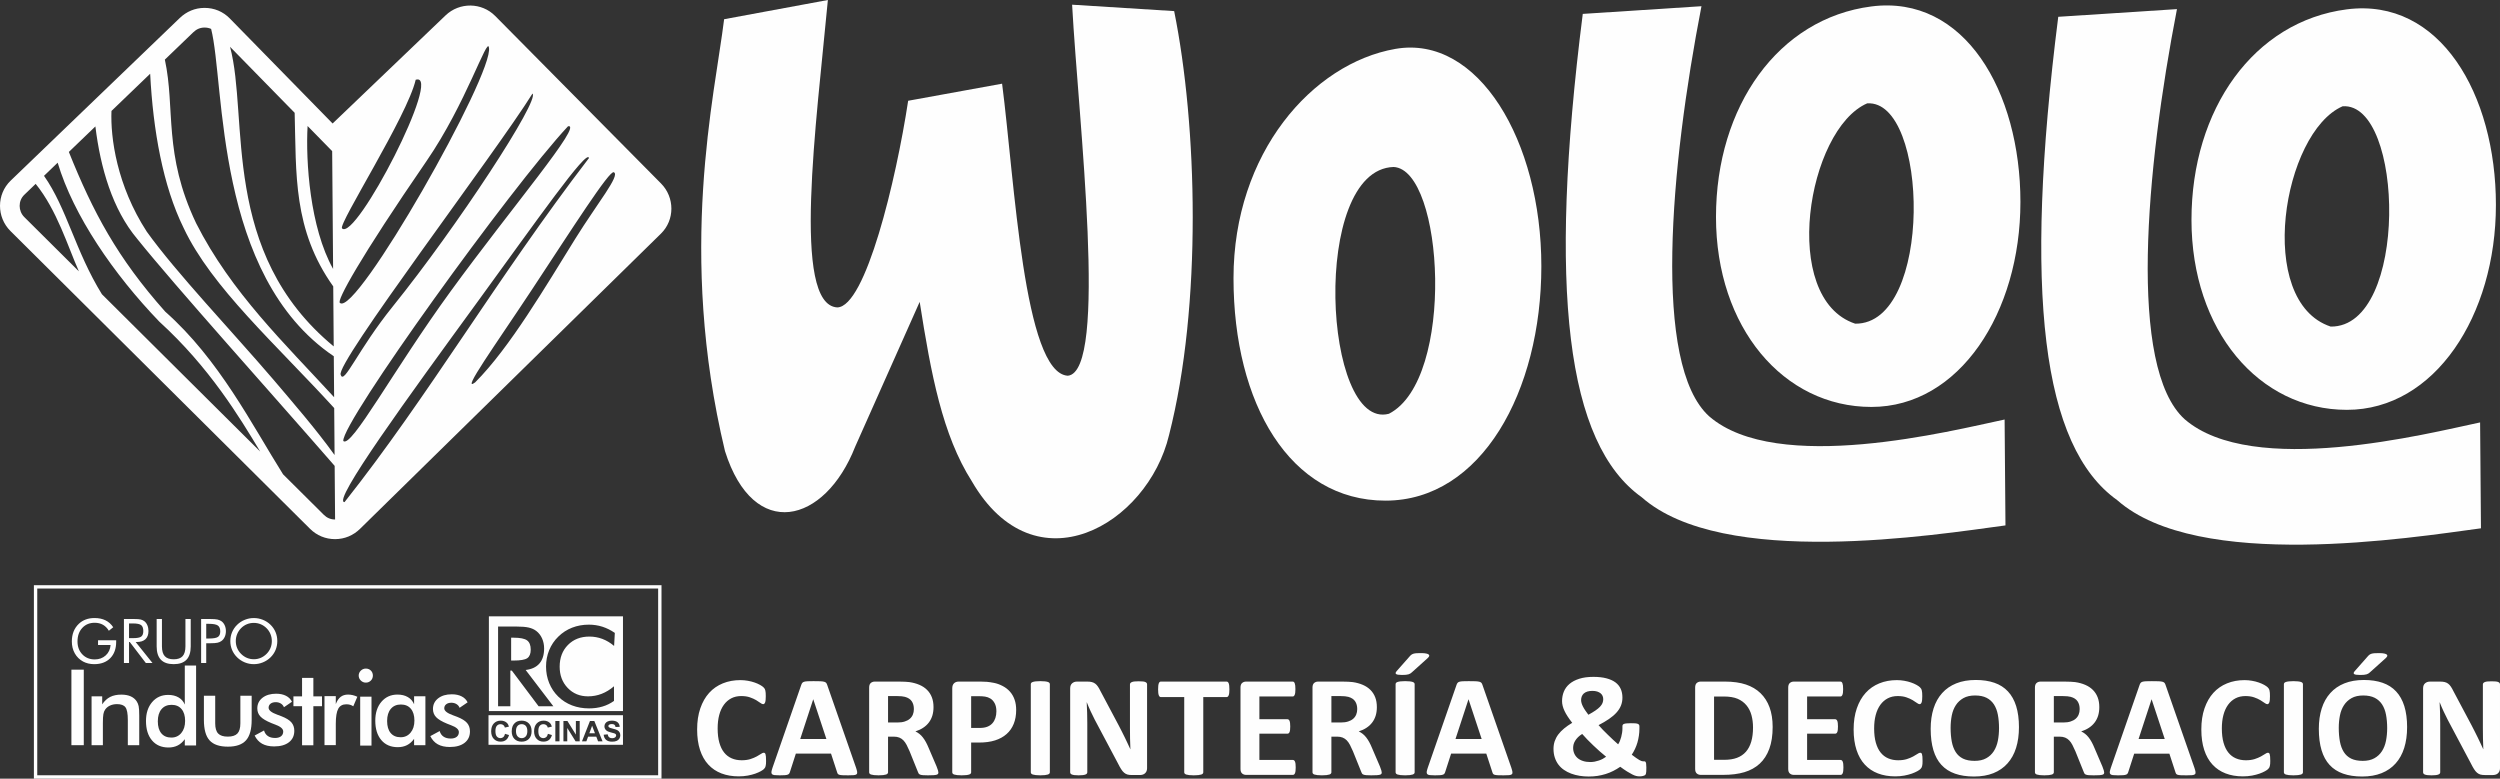 <svg xmlns:xlink="http://www.w3.org/1999/xlink" viewBox="0 0 60134.89 18729.51" style="shape-rendering:geometricPrecision; text-rendering:geometricPrecision; image-rendering:optimizeQuality; fill-rule:evenodd; clip-rule:evenodd" version="1.1" height="163.554mm" width="525.124mm" xml:space="preserve" xmlns="http://www.w3.org/2000/svg">
 <rect x="0" y="0" width="60134.89" height="18729.51" fill="#333333" stroke="none"/>
 <defs>
  <style type="text/css">
   
    .str0 {stroke:#FEFEFE;stroke-width:80.8;stroke-miterlimit:22.926}
    .fil2 {fill:none}
    .fil0 {fill:#FEFEFE}
    .fil1 {fill:#FEFEFE;fill-rule:nonzero}
   
  </style>
 </defs>
 <g id="Capa_x0020_1">
  <path d="M8000.82 2970.47l2715.95 -2599.57c335.47,-321.09 868.37,-316.49 1195.59,14.04l3988.73 4029.19c330.03,333.38 333.54,875.93 -2.85,1205.93l-7237.04 7099.48c-163.14,160.05 -370.79,248.18 -599.9,248.75 -230.76,0.57 -441.53,-87 -605.08,-249.55l-7204.78 -7161.73c-335.36,-333.34 -336.85,-883.21 5.14,-1212.1l4065.98 -3910.38c163.32,-157.09 368.65,-244.08 595.99,-244.57 232.34,-0.49 445.82,87.18 608.62,253.47l2473.65 2527.05zm225.93 2522.71c328.85,328.89 2449.88,-3792.35 1772,-3574.18 -196.97,863.64 -1867.82,3473.16 -1772,3574.18zm-50.35 1792.17c-85.81,-40.1 461.74,-1052.91 2088.04,-3418.51 941.19,-1369.02 1460.96,-3006.9 1496.23,-2723.1 134.26,617.53 -3205.03,6500.69 -3584.27,6141.61zm20.18 1731.72c75.91,250.49 409.11,-602.23 1252.01,-1646.93 1549.02,-1919.92 3547.78,-4975.9 3359.19,-5118.91 -882.68,1419.61 -4777,6533.98 -4611.2,6765.84zm60.38 1590.76c-40.26,-449.71 4037.33,-6104.67 5406.63,-7571.23 377.17,-71.69 -1370.94,1974.3 -2824.78,3971.5 -1380.98,1897.17 -2388.73,3783.63 -2581.85,3599.73zm30.29 1470.01c-317.09,5.55 1535.7,-2535.57 3219.28,-4845.91 1381.46,-1895.72 2626.1,-3675.63 2660.53,-3430.12 -2221.71,2899.63 -3869.51,5738.86 -5879.81,8276.04zm3141.27 -2879.5c-356.18,267.97 486.92,-899.68 1372.48,-2241.23 949.15,-1437.9 1870.42,-2887.41 1965.12,-2812.99 158.34,72.68 -392.17,737.96 -922.86,1589.89 -714.1,1146.3 -1580.13,2630.7 -2414.75,3464.33zm-10370.16 -4968.82c546.78,774.76 754.7,1814.7 1392.81,2847.76l3808.17 3785.42c-500.66,-834.24 -1221.57,-2028.45 -2427.35,-3126.31 -1099.19,-1141.85 -2067.36,-2556.16 -2444.89,-3823.01l-328.74 316.14zm839.25 2297.52c-272.23,-612.69 -525.32,-1467.97 -1039.91,-2104.55l-273.52 263.05c-150.43,144.64 -147.53,389.24 0.41,536.32l1313.01 1305.17zm6152.31 4679.32c-1554.38,-1786.32 -3833.56,-4319.11 -4751.46,-5463.39 -595.18,-709.92 -882.64,-1706.86 -1004.06,-2702.17l-638.34 613.91c582.52,1449.93 1165.48,2545.55 2316.89,3840.07 1299.96,1149.53 2092.72,2732.07 2835.69,3913.95l980.74 974.88c74.73,74.36 165.3,112.41 270.75,112.13l-10.2 -1289.38zm-5368.64 -8537.65c-26.52,640.81 128.46,1792.74 848.73,2903.09 714.82,996.76 2033.76,2376.1 3050.65,3564.14 469.5,554.32 1014.07,1178.46 1467.21,1809.61l-8.94 -1129.9c-1403.28,-1537.08 -2953.16,-2908.98 -3622.86,-4334.49 -497.08,-1007.49 -734.61,-2349.87 -803.98,-3707.64l-930.81 895.19zm1284.02 -1234.85c255.18,1179.9 -42.77,2265.77 752.79,3936.56 843.06,1665.31 2135.91,2895.22 3318.78,4184.14l-7.8 -985.3c-2875.24,-1943.43 -2614.65,-6548.92 -2950.61,-7873.96 -48.45,-22.03 -101.61,-32.84 -158.88,-32.73 -105.06,0.23 -193.68,39.76 -269.41,112.59l-684.87 658.71zm1567.73 -308.84c458.54,1698.71 -247.49,4946.6 2494.14,7207.32l-11.42 -1443.57c-972.14,-1364.01 -887.74,-2713.06 -927.99,-4175.46l-1554.73 -1588.29zm1865.74 1905.99c-47.72,843.74 54.22,2439.72 613.68,3437.88l-22.41 -2833.86 -591.27 -604.01z" class="fil0"></path>
  <path d="M19913.88 0l-2495.69 462.2c-225.95,1841.78 -1129.73,5588.81 20.57,10388.44 688.11,2184.15 2403.27,1754.48 3132.45,-107.87l1550.81 -3481.6c273.9,1745.99 547.75,3204.33 1253.01,4313.53 1520.04,2629.18 4231.39,1047.54 4744.9,-1109.2 801.03,-3132.44 677.82,-7456.25 123.21,-10198.44l-2454.59 -154.06c150.69,2769.58 876.45,8825.71 -102.63,8925.01 -1061.22,-61.64 -1280.34,-4703.75 -1581.55,-7024.85 -753.17,136.95 -1506.29,273.85 -2259.45,410.8 -290.97,1913.67 -1023.61,4957.14 -1704.88,4970.81 -1102.41,-61.68 -499.93,-4457.42 -226.16,-7394.77z" class="fil0"></path>
  <path d="M33563.17 1176.35c1994.76,-349.19 3512.43,2215.66 3512.43,5227.55 0,3011.88 -1445.77,5638.42 -3748.66,5638.42 -2302.9,0 -3656.2,-2338.95 -3656.2,-5350.83 0,-3011.89 1897.67,-5165.95 3892.43,-5515.14zm-40.92 2840.07c1208.48,61.61 1492.63,5114.67 -112.91,5936.26 -1578.22,421.13 -1893.22,-5874.65 112.91,-5936.26z" class="fil0"></path>
  <path d="M40927 149.45l-2855.17 184.84c-842.17,6648.29 -390.26,10338.8 1417.33,11626 1951.36,1725.42 7065.95,903.73 8750.29,677.83l-20.54 -2547.05c-1266.67,267.02 -5470.65,1340.27 -7107.05,-77.06 -1369.34,-1239.27 -931.14,-6016.65 -184.85,-9864.56z" class="fil0"></path>
  <path d="M52364.43 219.32l-2855.17 184.85c-842.17,6648.28 -390.26,10338.79 1417.33,11626 1951.36,1725.41 7065.95,903.73 8750.29,677.82l-20.53 -2547.05c-1266.68,267.02 -5470.65,1340.27 -7107.06,-77.06 -1369.34,-1239.27 -931.14,-6016.64 -184.85,-9864.56z" class="fil0"></path>
  <path d="M45014.85 154.93c2238.95,-287.59 3584.35,2043.54 3584.35,4703.79 0,2660.23 -1468.64,4929.74 -3584.35,4929.74 -2115.71,0 -3738.41,-1910.03 -3738.41,-4570.26 0,-2660.23 1499.46,-4775.67 3738.41,-5063.27zm-102.59 2331.45c-1441.27,626.47 -2112.25,4693.55 -287.55,5299.48 1882.84,20.58 1773.34,-5402.19 287.55,-5299.48z" class="fil0"></path>
  <path d="M56452.27 224.79c2238.96,-287.59 3584.35,2043.56 3584.35,4703.79 0,2660.23 -1468.63,4929.74 -3584.35,4929.74 -2115.71,0 -3738.41,-1910.02 -3738.41,-4570.25 0,-2660.25 1499.46,-4775.68 3738.41,-5063.28zm-102.58 2331.46c-1441.27,626.46 -2112.26,4693.54 -287.56,5299.47 1882.86,20.58 1773.34,-5402.17 287.56,-5299.47z" class="fil0"></path>
  <path d="M18426.98 18299.94c0,29 -0.6,53.86 -2.38,73.98 -1.77,20.12 -4.73,37.88 -8.28,52.07 -2.97,14.81 -7.7,27.23 -13.62,37.88 -5.91,10.05 -14.78,21.88 -27.82,34.92 -12.42,13.02 -37.26,30.17 -73.37,50.89 -36.69,20.12 -81.07,40.24 -133.74,59.18 -52.67,18.35 -112.43,34.31 -179.9,46.75 -67.46,12.42 -140.84,18.94 -219.55,18.94 -153.27,0 -291.74,-23.68 -415.43,-71.02 -123.69,-47.33 -229.02,-118.35 -315.41,-212.44 -87,-94.1 -153.28,-211.27 -199.44,-352.7 -46.15,-140.85 -69.24,-304.78 -69.24,-491.78 0,-190.55 25.46,-359.8 76.35,-507.75 50.89,-147.94 121.89,-272.2 213.04,-372.82 91.12,-100.6 200.6,-176.35 328.42,-228.42 127.24,-52.07 268.09,-78.11 421.94,-78.11 62.14,0 121.91,5.34 179.9,15.99 57.99,10.05 111.25,23.66 160.37,40.82 49.12,16.56 92.92,36.1 132.56,57.99 39.06,22.49 66.88,41.43 82.25,56.82 15.4,15.96 26.05,28.98 31.96,39.04 5.92,10.66 10.66,23.68 13.62,39.67 3.55,16.56 6.52,35.49 8.29,57.38 1.76,21.91 2.36,48.53 2.36,81.09 0,34.31 -1.18,63.9 -3.55,88.18 -2.37,24.25 -6.5,43.78 -11.84,58.59 -5.91,14.78 -13.02,26.02 -20.72,32.53 -8.28,7.11 -17.75,10.65 -27.82,10.65 -17.14,0 -39.05,-10.05 -65.67,-30.17 -26.64,-20.12 -60.96,-42.6 -102.97,-67.46 -42.02,-24.85 -92.31,-47.35 -150.9,-67.47 -58,-20.11 -127.24,-30.17 -208.32,-30.17 -88.77,0 -168.06,18.35 -237.89,54.45 -69.82,36.68 -129,88.18 -178.12,155.64 -49.12,68.06 -86.4,149.72 -111.86,245.59 -25.43,95.27 -37.86,203.57 -37.86,323.7 0,131.36 13.6,245.58 40.84,342.05 27.22,95.86 65.69,175.76 115.98,237.88 49.71,62.14 110.66,108.89 181.67,139.07 71.01,30.77 150.92,46.16 239.68,46.16 80.48,0 150.3,-9.47 209.48,-28.41 58.59,-18.93 108.88,-40.23 150.91,-62.72 42.6,-23.09 76.92,-43.79 104.14,-62.15 27.23,-18.32 47.94,-27.79 63.34,-27.79 11.23,0 20.7,2.36 27.21,7.09 7.1,4.74 13.02,13.62 17.75,27.82 4.16,13.62 7.7,33.15 10.07,57.99 2.37,25.46 3.56,58.59 3.56,100.6zm2165.31 169.25c13.6,41.42 22.48,74.56 26.04,98.83 3.54,24.25 -1.2,42.6 -13.63,55.02 -13.01,11.85 -35.49,19.54 -68.05,22.5 -31.96,2.95 -76.93,4.13 -133.15,4.13 -59.17,0 -105.34,-0.6 -137.88,-2.36 -33.15,-1.77 -58,-5.34 -75.75,-10.65 -17.17,-5.34 -29,-12.45 -36.11,-21.9 -7.1,-8.87 -13.01,-21.32 -17.17,-36.11l-147.35 -450.93 -846.24 0 -141.44 438.5c-4.73,16.56 -10.66,30.19 -18.36,40.84 -7.09,11.23 -19.52,19.52 -36.08,26.03 -16.57,6.52 -40.24,10.65 -71.02,13.02 -30.77,2.37 -71.01,3.55 -120.72,3.55 -53.25,0 -94.68,-1.77 -124.87,-5.31 -30.17,-3.56 -50.89,-11.85 -62.12,-24.86 -11.84,-13.6 -15.99,-32.55 -12.42,-56.82 3.54,-24.25 12.42,-56.22 26.03,-97.05l691.19 -1991.32c6.52,-19.52 14.81,-35.51 24.28,-47.34 8.86,-12.42 23.66,-21.3 43.78,-27.82 20.72,-6.52 48.53,-10.65 84.63,-12.42 35.5,-1.76 82.85,-2.37 142.02,-2.37 68.06,0 122.51,0.61 162.75,2.37 40.82,1.77 72.19,5.91 94.67,12.42 22.5,6.52 38.47,15.99 48.53,28.41 9.46,13.01 18.35,30.17 24.86,52.07l693.56 1989.56zm-1029.69 -1647.51l-1.79 0 -312.44 954.55 629.64 0 -315.41 -954.55zm3009.17 1758.77c0,12.42 -2.36,23.07 -7.09,31.95 -4.74,8.87 -15.39,15.99 -32.56,21.91 -17.75,5.32 -42.6,9.46 -76.34,11.83 -33.72,2.37 -79.3,3.55 -136.71,3.55 -48.52,0 -86.97,-1.18 -115.97,-3.55 -29.01,-2.37 -52.09,-6.5 -68.65,-13.02 -16.57,-6.5 -28.4,-14.2 -35.51,-24.25 -6.52,-10.07 -12.42,-21.9 -17.17,-35.51l-202.37 -502.41c-24.28,-56.82 -47.94,-107.71 -71.02,-151.5 -23.07,-44.37 -49.13,-81.08 -77.53,-110.66 -28.41,-29.59 -61.54,-51.49 -98.83,-66.88 -36.69,-14.78 -79.89,-22.48 -128.42,-22.48l-142.61 0 0 857.48c0,11.25 -3.56,21.9 -11.26,30.77 -7.68,9.47 -20.12,17.17 -37.27,23.07 -17.15,5.34 -40.25,10.07 -69.25,13.63 -28.39,3.54 -65.67,5.31 -110.06,5.31 -43.79,0 -80.48,-1.77 -110.07,-5.31 -29.59,-3.56 -52.67,-8.29 -69.83,-13.63 -17.15,-5.91 -29.58,-13.6 -36.1,-22.48 -7.11,-9.47 -10.65,-20.12 -10.65,-31.37l0 -2038.09c0,-50.88 13.01,-87.58 39.05,-110.06 26.05,-22.48 58,-33.72 95.87,-33.72l581.12 0c58.59,0 107.7,1.18 145.58,3.55 37.87,2.36 72.8,5.31 104.15,8.28 89.95,13.02 171.02,34.9 243.22,66.28 72.2,30.77 133.74,71.61 184.04,121.9 50.31,50.3 88.78,109.48 115.4,178.12 26.64,68.65 39.65,147.36 39.65,236.72 0,74.57 -9.47,143.21 -28.4,204.75 -19.54,62.15 -47.33,117.17 -84.62,165.7 -36.69,48.52 -82.27,90.55 -136.71,126.05 -54.44,36.1 -116.58,64.51 -185.81,86.99 33.72,15.99 65.09,35.51 94.67,58.59 29.59,23.07 57.41,51.49 83.45,84.64 26.05,33.13 50.89,70.42 73.99,113.02 23.06,42.03 45.55,89.95 67.45,143.21l189.96 443.24c17.17,43.79 29.01,75.75 34.32,96.46 5.92,20.12 8.87,36.11 8.87,47.94zm-589.4 -1523.83c0,-73.97 -16.58,-136.71 -50.31,-187 -33.74,-50.89 -88.76,-87 -165.1,-107.7 -23.07,-5.92 -49.13,-10.07 -78.71,-13.6 -29.59,-3.56 -70.43,-5.34 -122.51,-5.34l-204.74 0 0 635.57 232.56 0c65.1,0 121.32,-7.7 169.85,-23.67 49.12,-15.39 89.36,-37.29 121.9,-65.69 32.53,-27.82 56.81,-62.14 72.8,-101.2 15.96,-39.05 24.25,-82.85 24.25,-131.37zm2460.6 20.12c0,126.63 -19.52,237.89 -59.17,334.95 -39.06,97.65 -96.47,179.31 -172.2,245.59 -75.17,66.85 -167.49,117.17 -276.97,152.08 -109.48,34.93 -238.48,52.09 -387.02,52.09l-187.59 0 0 715.45c0,11.84 -3.56,21.9 -11.26,31.37 -7.68,8.87 -20.12,16.57 -37.27,22.48 -17.15,5.93 -40.25,10.07 -69.25,13.63 -28.39,3.54 -65.67,5.31 -110.06,5.31 -43.79,0 -80.48,-1.77 -110.07,-5.31 -29.59,-3.56 -52.67,-8.29 -69.83,-13.63 -17.15,-5.91 -29.58,-13.6 -36.1,-22.48 -7.11,-9.47 -10.65,-20.12 -10.65,-31.37l0 -2018.56c0,-54.44 14.19,-95.27 42.6,-122.5 28.41,-27.22 65.69,-40.82 111.86,-40.82l529.04 0c53.26,0 104.16,1.77 152.09,5.91 47.92,4.15 105.33,13.03 172.79,26.04 66.88,13.6 134.93,37.88 203.57,73.97 68.65,35.51 127.83,81.09 176.35,136.11 48.53,55.04 85.81,118.95 111.25,192.92 25.45,73.38 37.87,155.64 37.87,246.77zm-475.78 33.14c0,-78.71 -14.21,-143.81 -42.03,-194.7 -27.82,-50.88 -62.12,-88.76 -102.96,-113.03 -40.82,-24.25 -83.45,-39.66 -127.82,-46.16 -44.98,-6.5 -91.14,-9.46 -139.08,-9.46l-195.27 0 0 763.4 205.93 0c73.38,0 134.33,-10.07 184.04,-29.59 49.12,-19.52 89.96,-47.34 121.32,-82.86 31.37,-34.9 55.02,-77.52 71.61,-126.63 15.97,-49.13 24.27,-102.96 24.27,-160.96zm1285.93 1467.01c0,11.25 -3.55,21.9 -11.25,31.37 -7.7,8.87 -20.12,16.57 -37.29,22.48 -17.17,5.34 -40.82,10.07 -69.24,13.63 -29,3.54 -66.28,5.31 -111.26,5.31 -43.78,0 -80.48,-1.77 -110.06,-5.31 -29.59,-3.56 -53.26,-8.29 -70.43,-13.63 -17.17,-5.91 -29.58,-13.6 -37.29,-22.48 -7.7,-9.47 -11.23,-20.12 -11.23,-31.37l0 -2119.74c0,-11.25 3.54,-21.9 11.23,-31.37 7.71,-8.87 20.12,-16.57 38.48,-22.5 17.75,-5.91 40.82,-10.05 69.82,-13.6 29,-3.54 65.7,-5.32 109.48,-5.32 44.98,0 82.27,1.79 111.26,5.32 28.41,3.55 52.07,7.7 69.24,13.6 17.17,5.93 29.59,13.63 37.29,22.5 7.7,9.47 11.25,20.12 11.25,31.37l0 2119.74zm2338.7 -97.64c0,26.61 -4.72,50.3 -13.6,71.6 -9.47,20.72 -21.88,37.88 -37.87,52.07 -15.39,13.63 -33.74,23.68 -55.05,30.19 -21.88,6.52 -43.18,9.47 -65.08,9.47l-194.7 0c-40.82,0 -75.75,-4.15 -105.34,-11.84 -29,-8.28 -56.22,-23.07 -81.07,-44.37 -25.45,-21.31 -49.12,-50.31 -72.2,-86.99 -23.07,-36.11 -49.12,-83.45 -78.12,-141.45l-556.86 -1049.22c-32.55,-62.72 -65.09,-130.18 -98.83,-202.4 -33.72,-72.19 -63.32,-142.61 -89.95,-210.66l-3.54 0c4.72,83.44 8.28,166.29 10.65,249.13 2.36,82.27 3.54,168.06 3.54,255.64l0 1174.68c0,11.26 -2.95,21.91 -9.47,31.38 -6.49,8.87 -17.75,16.56 -33.13,23.07 -15.39,6.52 -36.69,11.25 -63.33,14.81 -26.62,3.54 -60.95,5.31 -102.37,5.31 -40.84,0 -74.57,-1.77 -101.2,-5.31 -26.62,-3.56 -47.34,-8.29 -62.15,-14.81 -15.37,-5.92 -26.04,-14.2 -31.35,-23.07 -5.92,-9.47 -8.87,-20.12 -8.87,-31.38l0 -2016.77c0,-54.44 15.97,-95.27 47.94,-122.5 31.35,-27.22 70.42,-40.82 117.16,-40.82l244.41 0c43.78,0 81.07,3.55 111.25,11.25 30.17,7.7 56.81,20.12 80.49,37.27 23.66,17.15 46.15,41.43 66.85,72.2 20.72,30.17 42.03,68.64 63.92,113.62l436.13 820.78c25.45,49.72 50.31,98.84 75.16,146.76 24.86,47.94 49.12,95.87 71.6,143.81 23.1,47.94 45.58,95.28 67.47,141.44 22.49,46.75 43.79,92.91 64.51,139.07l1.77 0c-3.55,-81.07 -6.52,-165.7 -8.29,-253.29 -1.77,-88.18 -2.36,-172.21 -2.36,-252.09l0 -1053.37c0,-11.25 3.54,-21.9 10.65,-31.37 6.52,-8.87 18.35,-17.14 34.33,-24.25 16.56,-7.1 37.87,-11.83 64.5,-14.8 26.62,-2.95 60.95,-4.13 102.38,-4.13 39.66,0 72.79,1.18 99.42,4.13 26.64,2.97 46.75,7.7 61.54,14.8 14.21,7.11 24.86,15.38 30.17,24.25 5.92,9.47 8.87,19.54 8.87,31.37l0 2016.79zm1980.1 -1897.24c0,33.72 -1.2,62.12 -4.16,86.4 -2.95,23.66 -7.1,42.6 -13.01,56.8 -5.92,14.8 -13.03,25.45 -21.9,31.96 -8.28,7.09 -18.35,10.65 -28.4,10.65l-561.02 0 0 1809.06c0,11.25 -3.54,21.9 -11.23,31.37 -7.7,8.87 -20.12,16.57 -37.29,22.48 -17.15,5.34 -40.84,10.07 -70.42,13.63 -29.59,3.54 -66.28,5.31 -110.07,5.31 -43.8,0 -80.48,-1.77 -110.06,-5.31 -29.59,-3.56 -53.27,-8.29 -70.44,-13.63 -17.15,-5.91 -29.59,-13.6 -37.26,-22.48 -7.71,-9.47 -11.26,-20.12 -11.26,-31.37l0 -1809.06 -561 0c-11.25,0 -21.31,-3.56 -29.59,-10.65 -7.7,-6.52 -14.78,-17.17 -20.72,-31.96 -5.32,-14.2 -10.05,-33.14 -13.01,-56.8 -2.97,-24.28 -4.16,-52.68 -4.16,-86.4 0,-34.33 1.19,-63.92 4.16,-88.18 2.95,-24.28 7.68,-43.8 13.01,-58 5.93,-14.8 13.02,-24.86 20.72,-31.35 8.28,-6.52 18.35,-9.47 29.59,-9.47l1580.05 0c10.05,0 19.52,2.95 28.4,9.47 8.86,6.49 15.97,16.56 21.9,31.35 5.91,14.2 10.05,33.72 13.01,58 2.95,24.25 4.16,53.85 4.16,88.18zm1594.84 1877.7c0,33.72 -1.18,61.54 -4.15,84.62 -2.95,22.5 -7.09,40.84 -13.02,54.45 -5.92,14.2 -13.01,24.25 -21.88,30.77 -8.29,6.52 -18.36,9.47 -28.41,9.47l-1125.56 0c-37.87,0 -69.82,-11.25 -95.87,-33.72 -26.04,-22.5 -39.05,-59.18 -39.05,-110.08l0 -1956.42c0,-50.88 13.01,-87.58 39.05,-110.06 26.05,-22.48 58,-33.72 95.87,-33.72l1120.23 0c10.07,0 19.54,2.95 27.82,8.86 7.7,5.92 14.81,15.99 20.72,30.2 5.34,14.78 10.05,33.13 13.03,55.61 2.95,23.1 4.13,51.5 4.13,86.4 0,32.55 -1.18,59.78 -4.13,82.86 -2.98,22.48 -7.11,40.82 -13.03,54.43 -5.91,14.21 -13.02,24.28 -20.72,30.77 -8.28,6.52 -17.75,9.47 -27.82,9.47l-800.66 0 0 546.8 674.61 0c10.66,0 20.13,2.95 28.41,9.47 8.87,6.52 15.97,15.99 21.91,29.59 5.91,13.02 10.05,30.77 13.01,53.86 2.95,22.49 4.13,49.71 4.13,81.66 0,33.72 -1.18,61.54 -4.13,83.45 -2.95,21.9 -7.1,39.65 -13.01,52.67 -5.93,13.6 -13.03,23.07 -21.91,28.41 -8.28,5.91 -17.75,8.87 -28.41,8.87l-674.61 0 0 632.01 806 0c10.65,0 20.12,2.97 28.41,9.46 8.87,6.52 15.96,16.58 21.88,30.77 5.93,13.63 10.07,31.97 13.02,54.45 2.97,23.07 4.15,50.89 4.15,84.63zm2069.44 120.72c0,12.42 -2.36,23.07 -7.09,31.95 -4.74,8.87 -15.39,15.99 -32.56,21.91 -17.75,5.32 -42.6,9.46 -76.34,11.83 -33.72,2.37 -79.3,3.55 -136.71,3.55 -48.52,0 -86.97,-1.18 -115.97,-3.55 -29,-2.37 -52.09,-6.5 -68.65,-13.02 -16.57,-6.5 -28.4,-14.2 -35.51,-24.25 -6.52,-10.07 -12.42,-21.9 -17.17,-35.51l-202.37 -502.41c-24.27,-56.82 -47.94,-107.71 -71.02,-151.5 -23.07,-44.37 -49.12,-81.08 -77.53,-110.66 -28.41,-29.59 -61.54,-51.49 -98.83,-66.88 -36.69,-14.78 -79.89,-22.48 -128.41,-22.48l-142.62 0 0 857.48c0,11.25 -3.56,21.9 -11.26,30.77 -7.68,9.47 -20.12,17.17 -37.26,23.07 -17.17,5.34 -40.25,10.07 -69.26,13.63 -28.39,3.54 -65.67,5.31 -110.06,5.31 -43.79,0 -80.48,-1.77 -110.07,-5.31 -29.58,-3.56 -52.65,-8.29 -69.82,-13.63 -17.17,-5.91 -29.59,-13.6 -36.11,-22.48 -7.1,-9.47 -10.65,-20.12 -10.65,-31.37l0 -2038.09c0,-50.88 13.01,-87.58 39.06,-110.06 26.04,-22.48 57.99,-33.72 95.86,-33.72l581.12 0c58.59,0 107.7,1.18 145.58,3.55 37.87,2.36 72.8,5.31 104.15,8.28 89.95,13.02 171.02,34.9 243.23,66.28 72.19,30.77 133.73,71.61 184.03,121.9 50.32,50.3 88.78,109.48 115.4,178.12 26.64,68.65 39.66,147.36 39.66,236.72 0,74.57 -9.47,143.21 -28.41,204.75 -19.52,62.15 -47.33,117.17 -84.62,165.7 -36.69,48.52 -82.27,90.55 -136.7,126.05 -54.45,36.1 -116.59,64.51 -185.82,86.99 33.72,15.99 65.09,35.51 94.68,58.59 29.58,23.07 57.4,51.49 83.45,84.64 26.04,33.13 50.89,70.42 73.98,113.02 23.07,42.03 45.55,89.95 67.45,143.21l189.97 443.24c17.17,43.79 29,75.75 34.31,96.46 5.92,20.12 8.87,36.11 8.87,47.94zm-589.4 -1523.83c0,-73.97 -16.57,-136.71 -50.3,-187 -33.75,-50.89 -88.77,-87 -165.11,-107.7 -23.07,-5.92 -49.12,-10.07 -78.71,-13.6 -29.59,-3.56 -70.42,-5.34 -122.51,-5.34l-204.74 0 0 635.57 232.56 0c65.1,0 121.33,-7.7 169.85,-23.67 49.12,-15.39 89.36,-37.29 121.9,-65.69 32.55,-27.82 56.81,-62.14 72.8,-101.2 15.96,-39.05 24.25,-82.85 24.25,-131.37zm1381.21 1520.28c0,11.25 -3.55,21.9 -11.25,31.37 -7.7,8.87 -20.12,16.57 -37.29,22.48 -17.17,5.34 -40.82,10.07 -69.24,13.63 -29,3.54 -66.28,5.31 -111.26,5.31 -43.78,0 -80.47,-1.77 -110.06,-5.31 -29.59,-3.56 -53.26,-8.29 -70.43,-13.63 -17.15,-5.91 -29.58,-13.6 -37.27,-22.48 -7.7,-9.47 -11.25,-20.12 -11.25,-31.37l0 -2119.74c0,-11.25 3.55,-21.9 11.25,-31.37 7.7,-8.87 20.12,-16.57 38.47,-22.5 17.75,-5.91 40.82,-10.05 69.82,-13.6 29.01,-3.54 65.7,-5.32 109.48,-5.32 44.98,0 82.27,1.79 111.26,5.32 28.41,3.55 52.07,7.7 69.24,13.6 17.17,5.93 29.59,13.63 37.29,22.5 7.7,9.47 11.25,20.12 11.25,31.37l0 2119.74zm-120.72 -2787.27c14.78,-17.76 29.59,-31.38 43.79,-42.03 14.8,-10.07 31.95,-18.33 52.07,-24.25 20.12,-5.34 44.98,-9.47 73.98,-11.25 29,-1.77 64.5,-2.36 107.11,-2.36 53.26,0 94.69,3.54 124.28,10.65 29.59,6.49 49.71,15.38 60.95,26.61 10.65,11.25 13.02,23.68 7.7,37.29 -5.92,13.62 -17.17,28.41 -33.14,43.21l-385.24 346.78c-11.25,10.65 -23.09,19.52 -35.51,27.22 -11.84,7.71 -26.64,13.62 -43.79,18.94 -17.75,5.32 -38.47,8.87 -62.73,11.25 -24.25,2.36 -54.44,3.54 -89.95,3.54 -39.65,0 -71.01,-1.76 -94.68,-5.31 -23.67,-3.56 -40.24,-8.87 -50.31,-16.57 -10.05,-7.11 -13.6,-16.58 -11.23,-28.41 2.36,-11.83 10.65,-25.43 24.27,-41.42l312.46 -353.88zm2447.01 2679.56c13.6,41.42 22.48,74.56 26.04,98.83 3.54,24.25 -1.2,42.6 -13.62,55.02 -13.02,11.85 -35.5,19.54 -68.06,22.5 -31.96,2.95 -76.93,4.13 -133.15,4.13 -59.17,0 -105.34,-0.6 -137.88,-2.36 -33.15,-1.77 -58,-5.34 -75.75,-10.65 -17.17,-5.34 -29,-12.45 -36.11,-21.9 -7.1,-8.87 -13.01,-21.32 -17.17,-36.11l-147.35 -450.93 -846.24 0 -141.44 438.5c-4.73,16.56 -10.66,30.19 -18.36,40.84 -7.09,11.23 -19.52,19.52 -36.08,26.03 -16.57,6.52 -40.24,10.65 -71.02,13.02 -30.77,2.37 -71.01,3.55 -120.72,3.55 -53.25,0 -94.68,-1.77 -124.87,-5.31 -30.17,-3.56 -50.89,-11.85 -62.12,-24.86 -11.84,-13.6 -15.99,-32.55 -12.42,-56.82 3.54,-24.25 12.42,-56.22 26.03,-97.05l691.19 -1991.32c6.52,-19.52 14.81,-35.51 24.28,-47.34 8.86,-12.42 23.66,-21.3 43.78,-27.82 20.72,-6.52 48.53,-10.65 84.63,-12.42 35.5,-1.76 82.85,-2.37 142.02,-2.37 68.06,0 122.51,0.61 162.75,2.37 40.82,1.77 72.19,5.91 94.67,12.42 22.5,6.52 38.47,15.99 48.53,28.41 9.46,13.01 18.35,30.17 24.86,52.07l693.56 1989.56zm-1029.69 -1647.51l-1.79 0 -312.44 954.55 629.64 0 -315.41 -954.55zm2043.41 1191.84c0,-65.1 9.46,-126.05 28.39,-183.45 19.54,-56.81 47.94,-111.25 85.82,-162.14 38.47,-50.89 85.22,-99.41 141.44,-145.57 56.22,-46.17 120.72,-91.74 194.7,-135.53 -41.43,-53.25 -77.53,-102.97 -108.31,-150.3 -30.77,-46.76 -56.2,-91.14 -76.32,-134.34 -20.12,-42.6 -35.51,-83.45 -44.98,-122.51 -10.07,-38.47 -14.8,-76.93 -14.8,-115.37 0,-80.49 14.2,-156.83 43.2,-227.85 29.01,-71.6 73.98,-133.14 135.52,-185.23 60.96,-52.07 139.07,-92.9 233.76,-123.67 94.67,-30.77 208.3,-46.16 341.45,-46.16 121.32,0 226.07,11.83 313.65,34.92 87.58,23.07 159.77,55.62 216.58,97.65 56.81,42.6 98.83,94.67 126.64,156.21 27.82,62.15 41.42,131.98 41.42,209.5 0,69.24 -11.83,133.16 -35.51,192.34 -23.66,59.17 -59.77,115.39 -107.7,168.65 -47.94,53.25 -107.7,104.14 -179.31,153.27 -71.6,49.13 -155.64,98.84 -251.5,148.54 31.37,36.1 66.28,73.97 104.75,113.62 39.05,39.65 78.71,79.89 120.13,119.54 40.84,40.24 82.26,79.89 124.27,118.95 41.42,39.65 81.66,75.74 121.31,109.48 15.39,-23.07 29.59,-49.71 42.03,-79.89 12.42,-30.19 23.07,-62.15 31.95,-95.87 8.89,-33.74 15.99,-67.46 21.31,-102.39 5.32,-34.9 8.28,-69.24 8.28,-102.96l0 -53.86c0,-12.42 2.37,-23.67 7.11,-32.55 4.13,-9.47 14.19,-17.17 28.4,-23.07 14.2,-5.32 34.9,-10.05 62.14,-13.03 27.22,-2.95 62.12,-4.13 104.75,-4.13 40.24,0 73.97,0.6 100.6,2.37 26.04,1.76 47.34,5.92 62.72,11.23 15.99,5.93 26.64,13.63 33.14,23.68 6.5,10.07 9.47,22.48 9.47,37.29l0 55.62c0,55.63 -4.15,111.85 -12.42,168.67 -8.28,56.79 -20.13,111.84 -35.51,166.29 -15.97,53.85 -35.51,105.32 -58.59,154.44 -23.67,49.12 -49.12,95.28 -77.52,137.89 40.82,31.38 75.75,56.81 105.33,77.52 29.59,20.72 54.44,37.29 75.74,49.13 20.73,12.44 37.88,20.7 52.08,24.86 13.62,4.72 25.45,7.1 34.32,7.1 13.03,0 24.86,0 35.51,0 11.25,0 20.12,4.13 27.23,12.42 7.09,7.7 11.83,22.48 15.37,43.2 3.56,20.7 5.34,51.5 5.34,92.32 0,43.2 -0.6,76.93 -2.36,101.19 -1.79,24.28 -4.74,42.02 -8.89,53.86 -4.15,11.84 -11.23,21.31 -20.7,29.01 -10.07,7.09 -26.64,14.19 -49.72,20.7 -23.07,6.5 -50.89,9.47 -82.84,9.47 -25.46,0 -52.07,-2.97 -79.3,-9.47 -27.22,-6.52 -58.59,-18.35 -94.1,-36.69 -36.08,-17.76 -77.53,-41.42 -124.86,-71.01 -47.94,-29.59 -102.38,-67.46 -165.11,-113.62 -54.44,37.29 -110.07,70.42 -168.07,100.01 -57.98,29.59 -118.35,53.86 -181.07,73.38 -63.33,20.12 -128.42,34.9 -195.28,45.57 -66.88,10.05 -138.48,15.39 -214.82,15.39 -75.16,0 -148.54,-5.93 -220.13,-17.17 -71.62,-11.84 -139.08,-29.59 -202.4,-53.26 -62.73,-23.67 -120.13,-53.26 -172.21,-89.36 -52.07,-35.51 -96.47,-78.11 -133.73,-127.23 -36.7,-49.12 -65.7,-105.34 -86.4,-168.67 -20.72,-62.72 -31.37,-132.55 -31.37,-208.89zm663.96 -1172.32c0,24.28 4.16,49.71 12.44,75.75 7.68,26.04 18.94,53.26 33.72,81.66 14.21,28.41 32.55,58.59 54.45,90.56 21.9,31.95 46.73,66.26 74.55,103.55 68.65,-37.29 125.46,-71.6 171.04,-102.96 45.55,-31.38 82.25,-61.55 110.06,-91.14 27.82,-29.59 47.35,-59.17 59.18,-88.76 11.23,-29.59 17.17,-59.77 17.17,-91.13 0,-27.82 -5.34,-53.86 -15.39,-78.11 -10.65,-24.28 -26.62,-45.58 -48.53,-63.92 -22.48,-17.74 -49.71,-31.95 -81.66,-42.6 -32.55,-10.07 -70.42,-15.39 -114.8,-15.39 -48.53,0 -89.95,5.32 -123.68,16.57 -34.33,11.25 -62.15,26.64 -84.63,46.76 -21.9,20.12 -37.88,44.37 -48.53,71.6 -10.05,27.23 -15.39,56.23 -15.39,87.58zm-191.72 1148.07c0,50.3 9.47,95.85 27.82,137.29 18.35,42 44.96,78.11 79.89,108.29 34.31,29.59 77.52,53.26 129,69.83 50.89,17.17 110.07,25.43 177.53,25.43 34.33,0 68.64,-2.95 102.97,-9.47 33.72,-6.49 67.46,-15.37 100.6,-26.61 32.55,-10.65 63.9,-24.27 93.5,-39.65 28.98,-15.99 56.8,-33.15 82.26,-52.09 -52.07,-41.42 -104.75,-85.8 -157.41,-132.55 -52.07,-46.75 -103.57,-94.1 -153.28,-141.44 -49.7,-47.33 -97.05,-94.67 -143.2,-141.43 -45.57,-46.76 -86.4,-91.13 -121.91,-132.56 -40.24,25.45 -73.98,51.5 -101.19,78.71 -27.22,27.22 -49.12,55.04 -66.28,82.85 -17.76,27.82 -30.17,56.23 -38.47,85.22 -7.7,29 -11.83,58.59 -11.83,88.18zm4799.32 -505.39c0,205.95 -26.64,381.7 -80.49,528.47 -53.85,146.17 -130.78,265.12 -231.38,358.02 -100.61,92.31 -223.1,160.37 -366.91,203.56 -143.79,43.21 -315.41,65.1 -514.24,65.1l-535.57 0c-38.47,0 -70.42,-11.25 -96.46,-33.72 -26.04,-22.5 -39.06,-59.18 -39.06,-110.08l0 -1956.42c0,-50.88 13.02,-87.58 39.06,-110.06 26.04,-22.48 57.99,-33.72 96.46,-33.72l575.21 0c200.01,0 369.86,23.67 508.93,70.42 139.65,46.76 256.82,115.99 352.11,207.71 95.27,92.31 168.06,205.95 217.76,340.87 49.71,135.52 74.57,291.75 74.57,469.87zm-472.25 15.99c0,-106.52 -12.42,-204.75 -37.26,-296.49 -24.86,-91.12 -64.52,-169.83 -119.55,-236.7 -55.02,-66.88 -125.46,-119.53 -211.26,-156.82 -86.4,-37.29 -198.85,-56.23 -339.09,-56.23l-230.19 0 0 1523.24 237.3 0c124.87,0 230.19,-15.99 315.41,-48.53 85.22,-31.95 156.82,-81.07 214.22,-146.17 56.81,-65.1 99.41,-146.17 127.82,-243.22 28.41,-97.05 42.6,-210.08 42.6,-339.08z" class="fil1"></path>
  <path d="M44341.52 18459.72c0,33.72 -1.18,61.54 -4.16,84.62 -2.95,22.5 -7.09,40.84 -13.01,54.45 -5.92,14.2 -13.01,24.25 -21.9,30.77 -8.28,6.52 -18.35,9.47 -28.4,9.47l-1125.56 0c-37.88,0 -69.83,-11.25 -95.87,-33.72 -26.04,-22.5 -39.06,-59.18 -39.06,-110.08l0 -1956.42c0,-50.88 13.02,-87.58 39.06,-110.06 26.04,-22.48 57.99,-33.72 95.87,-33.72l1120.23 0c10.05,0 19.52,2.95 27.82,8.86 7.7,5.92 14.81,15.99 20.72,30.2 5.32,14.78 10.05,33.13 13.02,55.61 2.95,23.1 4.13,51.5 4.13,86.4 0,32.55 -1.18,59.78 -4.13,82.86 -2.97,22.48 -7.1,40.82 -13.02,54.43 -5.91,14.21 -13.02,24.28 -20.72,30.77 -8.29,6.52 -17.76,9.47 -27.82,9.47l-800.66 0 0 546.8 674.61 0c10.66,0 20.13,2.95 28.4,9.47 8.89,6.52 15.99,15.99 21.91,29.59 5.91,13.02 10.07,30.77 13.02,53.86 2.95,22.49 4.13,49.71 4.13,81.66 0,33.72 -1.18,61.54 -4.13,83.45 -2.95,21.9 -7.11,39.65 -13.02,52.67 -5.92,13.6 -13.02,23.07 -21.91,28.41 -8.27,5.91 -17.74,8.87 -28.4,8.87l-674.61 0 0 632.01 806 0c10.65,0 20.12,2.97 28.4,9.46 8.89,6.52 15.97,16.58 21.9,30.77 5.92,13.63 10.05,31.97 13.01,54.45 2.98,23.07 4.16,50.89 4.16,84.63zm1903.75 -159.78c0,29 -0.6,53.86 -2.38,73.98 -1.77,20.12 -4.73,37.88 -8.27,52.07 -2.97,14.81 -7.7,27.23 -13.62,37.88 -5.91,10.05 -14.8,21.88 -27.82,34.92 -12.42,13.02 -37.27,30.17 -73.38,50.89 -36.69,20.12 -81.07,40.24 -133.74,59.18 -52.67,18.35 -112.43,34.31 -179.89,46.75 -67.46,12.42 -140.85,18.94 -219.56,18.94 -153.26,0 -291.73,-23.68 -415.42,-71.02 -123.69,-47.33 -229.03,-118.35 -315.42,-212.44 -86.99,-94.1 -153.27,-211.27 -199.43,-352.7 -46.15,-140.85 -69.24,-304.78 -69.24,-491.78 0,-190.55 25.45,-359.8 76.34,-507.75 50.89,-147.94 121.9,-272.2 213.04,-372.82 91.13,-100.6 200.61,-176.35 328.43,-228.42 127.23,-52.07 268.08,-78.11 421.93,-78.11 62.15,0 121.91,5.34 179.9,15.99 58,10.05 111.25,23.66 160.37,40.82 49.12,16.56 92.92,36.1 132.56,57.99 39.06,22.49 66.88,41.43 82.26,56.82 15.39,15.96 26.04,28.98 31.95,39.04 5.92,10.66 10.66,23.68 13.62,39.67 3.55,16.56 6.52,35.49 8.29,57.38 1.77,21.91 2.36,48.53 2.36,81.09 0,34.31 -1.18,63.9 -3.54,88.18 -2.38,24.25 -6.52,43.78 -11.85,58.59 -5.91,14.78 -13.01,26.02 -20.7,32.53 -8.29,7.11 -17.76,10.65 -27.82,10.65 -17.15,0 -39.06,-10.05 -65.67,-30.17 -26.64,-20.12 -60.97,-42.6 -102.98,-67.46 -42,-24.85 -92.31,-47.35 -150.9,-67.47 -57.99,-20.11 -127.23,-30.17 -208.32,-30.17 -88.76,0 -168.06,18.35 -237.88,54.45 -69.83,36.68 -129.01,88.18 -178.13,155.64 -49.12,68.06 -86.4,149.72 -111.85,245.59 -25.45,95.27 -37.86,203.57 -37.86,323.7 0,131.36 13.6,245.58 40.82,342.05 27.22,95.86 65.69,175.76 115.99,237.88 49.7,62.14 110.66,108.89 181.67,139.07 71.01,30.77 150.91,46.16 239.67,46.16 80.48,0 150.31,-9.47 209.48,-28.41 58.59,-18.93 108.89,-40.23 150.92,-62.72 42.6,-23.09 76.91,-43.79 104.14,-62.15 27.22,-18.32 47.94,-27.79 63.33,-27.79 11.25,0 20.7,2.36 27.21,7.09 7.11,4.74 13.03,13.62 17.76,27.82 4.15,13.62 7.7,33.15 10.05,57.99 2.38,25.46 3.56,58.59 3.56,100.6zm2318.56 -808.95c0,185.81 -23.06,352.1 -69.24,498.86 -46.16,146.76 -114.8,271.62 -206.53,373.41 -91.12,102.37 -204.16,180.49 -338.5,234.34 -134.91,53.85 -290.55,80.48 -467.5,80.48 -174.57,0 -326.67,-23.07 -456.26,-68.65 -130.18,-45.57 -238.48,-114.8 -325.47,-208.89 -86.4,-93.51 -151.5,-212.45 -194.7,-356.85 -43.21,-144.39 -65.1,-315.41 -65.1,-513.06 0,-181.08 23.09,-344.43 69.24,-489.39 46.16,-144.99 114.81,-268.09 206.53,-369.86 91.14,-101.8 204.17,-179.92 338.51,-233.76 134.92,-54.45 291.16,-81.66 469.27,-81.66 169.84,0 319.57,22.49 449.75,67.45 129.6,44.98 238.48,114.22 325.48,208.32 87.58,93.5 153.28,211.26 197.65,353.89 44.39,143.21 66.87,311.28 66.87,505.38zm-479.34 23.07c0,-117.77 -9.46,-224.87 -27.82,-321.34 -18.32,-96.46 -49.7,-179.3 -94.07,-247.95 -44.4,-68.64 -103.57,-121.91 -177.53,-159.78 -73.98,-37.27 -166.29,-56.22 -276.97,-56.22 -111.84,0 -205.34,21.31 -279.9,63.32 -75.16,42.02 -136.11,98.83 -182.27,169.24 -46.16,70.44 -78.71,152.68 -97.64,246.78 -18.94,94.68 -28.41,194.12 -28.41,299.44 0,122.51 9.47,232.57 27.82,330.22 18.35,97.64 49.71,181.08 93.5,250.92 43.79,69.24 102.38,121.9 176.35,158.59 73.97,36.11 166.88,54.45 278.72,54.45 111.86,0 205.35,-20.73 279.92,-62.73 75.15,-41.43 136.1,-98.24 182.25,-169.84 46.16,-71.62 78.71,-155.05 97.65,-250.33 18.94,-95.28 28.4,-197.06 28.4,-304.76zm2529.27 1066.38c0,12.42 -2.37,23.07 -7.1,31.95 -4.74,8.87 -15.39,15.99 -32.56,21.91 -17.75,5.32 -42.6,9.46 -76.34,11.83 -33.72,2.37 -79.3,3.55 -136.7,3.55 -48.53,0 -86.99,-1.18 -115.98,-3.55 -29,-2.37 -52.08,-6.5 -68.64,-13.02 -16.58,-6.5 -28.41,-14.2 -35.52,-24.25 -6.5,-10.07 -12.41,-21.9 -17.15,-35.51l-202.38 -502.41c-24.27,-56.82 -47.94,-107.71 -71.02,-151.5 -23.07,-44.37 -49.12,-81.08 -77.53,-110.66 -28.4,-29.59 -61.54,-51.49 -98.83,-66.88 -36.69,-14.78 -79.89,-22.48 -128.41,-22.48l-142.62 0 0 857.48c0,11.25 -3.56,21.9 -11.26,30.77 -7.67,9.47 -20.12,17.17 -37.26,23.07 -17.17,5.34 -40.25,10.07 -69.26,13.63 -28.39,3.54 -65.67,5.31 -110.06,5.31 -43.78,0 -80.48,-1.77 -110.07,-5.31 -29.58,-3.56 -52.65,-8.29 -69.82,-13.63 -17.17,-5.91 -29.59,-13.6 -36.11,-22.48 -7.1,-9.47 -10.65,-20.12 -10.65,-31.37l0 -2038.09c0,-50.88 13.02,-87.58 39.06,-110.06 26.04,-22.48 57.99,-33.72 95.87,-33.72l581.11 0c58.59,0 107.71,1.18 145.58,3.55 37.88,2.36 72.8,5.31 104.16,8.28 89.94,13.02 171.01,34.9 243.22,66.28 72.19,30.77 133.73,71.61 184.03,121.9 50.32,50.3 88.78,109.48 115.4,178.12 26.64,68.65 39.66,147.36 39.66,236.72 0,74.57 -9.47,143.21 -28.41,204.75 -19.52,62.15 -47.33,117.17 -84.62,165.7 -36.69,48.52 -82.27,90.55 -136.7,126.05 -54.45,36.1 -116.59,64.51 -185.82,86.99 33.72,15.99 65.09,35.51 94.68,58.59 29.59,23.07 57.41,51.49 83.45,84.64 26.04,33.13 50.89,70.42 73.98,113.02 23.07,42.03 45.55,89.95 67.45,143.21l189.97 443.24c17.17,43.79 29,75.75 34.31,96.46 5.93,20.12 8.89,36.11 8.89,47.94zm-589.41 -1523.83c0,-73.97 -16.57,-136.71 -50.3,-187 -33.75,-50.89 -88.77,-87 -165.11,-107.7 -23.07,-5.92 -49.12,-10.07 -78.71,-13.6 -29.59,-3.56 -70.42,-5.34 -122.51,-5.34l-204.74 0 0 635.57 232.56 0c65.1,0 121.33,-7.7 169.85,-23.67 49.12,-15.39 89.36,-37.29 121.9,-65.69 32.55,-27.82 56.81,-62.14 72.8,-101.2 15.96,-39.05 24.25,-82.85 24.25,-131.37zm2760.64 1412.57c13.6,41.42 22.48,74.56 26.04,98.83 3.55,24.25 -1.19,42.6 -13.62,55.02 -13.02,11.85 -35.5,19.54 -68.06,22.5 -31.95,2.95 -76.93,4.13 -133.14,4.13 -59.18,0 -105.34,-0.6 -137.89,-2.36 -33.15,-1.77 -57.99,-5.34 -75.75,-10.65 -17.17,-5.34 -29,-12.45 -36.11,-21.9 -7.1,-8.87 -13.01,-21.32 -17.15,-36.11l-147.36 -450.93 -846.24 0 -141.44 438.5c-4.73,16.56 -10.65,30.19 -18.35,40.84 -7.09,11.23 -19.54,19.52 -36.1,26.03 -16.57,6.52 -40.23,10.65 -71.02,13.02 -30.77,2.37 -71.01,3.55 -120.71,3.55 -53.26,0 -94.69,-1.77 -124.87,-5.31 -30.19,-3.56 -50.89,-11.85 -62.14,-24.86 -11.83,-13.6 -15.99,-32.55 -12.42,-56.82 3.55,-24.25 12.42,-56.22 26.03,-97.05l691.21 -1991.32c6.52,-19.52 14.8,-35.51 24.27,-47.34 8.86,-12.42 23.67,-21.3 43.79,-27.82 20.7,-6.52 48.52,-10.65 84.63,-12.42 35.5,-1.76 82.84,-2.37 142.02,-2.37 68.05,0 122.5,0.61 162.74,2.37 40.82,1.77 72.19,5.91 94.67,12.42 22.5,6.52 38.47,15.99 48.53,28.41 9.47,13.01 18.35,30.17 24.86,52.07l693.56 1989.56zm-1029.69 -1647.51l-1.79 0 -312.44 954.55 629.64 0 -315.41 -954.55zm2853.56 1478.26c0,29 -0.6,53.86 -2.38,73.98 -1.77,20.12 -4.73,37.88 -8.27,52.07 -2.97,14.81 -7.7,27.23 -13.63,37.88 -5.91,10.05 -14.78,21.88 -27.8,34.92 -12.42,13.02 -37.27,30.17 -73.38,50.89 -36.69,20.12 -81.07,40.24 -133.74,59.18 -52.67,18.35 -112.43,34.31 -179.89,46.75 -67.47,12.42 -140.85,18.94 -219.56,18.94 -153.26,0 -291.73,-23.68 -415.42,-71.02 -123.69,-47.33 -229.03,-118.35 -315.42,-212.44 -86.99,-94.1 -153.27,-211.27 -199.43,-352.7 -46.15,-140.85 -69.24,-304.78 -69.24,-491.78 0,-190.55 25.45,-359.8 76.34,-507.75 50.89,-147.94 121.9,-272.2 213.04,-372.82 91.13,-100.6 200.61,-176.35 328.43,-228.42 127.23,-52.07 268.08,-78.11 421.93,-78.11 62.15,0 121.91,5.34 179.9,15.99 58,10.05 111.25,23.66 160.37,40.82 49.12,16.56 92.92,36.1 132.56,57.99 39.06,22.49 66.88,41.43 82.26,56.82 15.39,15.96 26.04,28.98 31.95,39.04 5.92,10.66 10.66,23.68 13.62,39.67 3.55,16.56 6.52,35.49 8.29,57.38 1.77,21.91 2.36,48.53 2.36,81.09 0,34.31 -1.18,63.9 -3.54,88.18 -2.38,24.25 -6.52,43.78 -11.85,58.59 -5.91,14.78 -13.01,26.02 -20.7,32.53 -8.29,7.11 -17.76,10.65 -27.82,10.65 -17.15,0 -39.06,-10.05 -65.67,-30.17 -26.64,-20.12 -60.97,-42.6 -102.98,-67.46 -42,-24.85 -92.31,-47.35 -150.9,-67.47 -57.99,-20.11 -127.23,-30.17 -208.32,-30.17 -88.76,0 -168.06,18.35 -237.88,54.45 -69.83,36.68 -129.01,88.18 -178.13,155.64 -49.12,68.06 -86.4,149.72 -111.85,245.59 -25.45,95.27 -37.87,203.57 -37.87,323.7 0,131.36 13.62,245.58 40.84,342.05 27.22,95.86 65.69,175.76 115.99,237.88 49.7,62.14 110.66,108.89 181.67,139.07 71.01,30.77 150.91,46.16 239.67,46.16 80.48,0 150.31,-9.47 209.48,-28.41 58.59,-18.93 108.89,-40.23 150.92,-62.72 42.6,-23.09 76.91,-43.79 104.14,-62.15 27.22,-18.32 47.94,-27.79 63.33,-27.79 11.25,0 20.7,2.36 27.21,7.09 7.1,4.74 13.03,13.62 17.76,27.82 4.15,13.62 7.7,33.15 10.05,57.99 2.38,25.46 3.56,58.59 3.56,100.6zm785.88 276.96c0,11.25 -3.55,21.9 -11.25,31.37 -7.7,8.87 -20.12,16.57 -37.29,22.48 -17.17,5.34 -40.82,10.07 -69.24,13.63 -29,3.54 -66.28,5.31 -111.26,5.31 -43.78,0 -80.47,-1.77 -110.06,-5.31 -29.59,-3.56 -53.25,-8.29 -70.42,-13.63 -17.17,-5.91 -29.59,-13.6 -37.29,-22.48 -7.7,-9.47 -11.25,-20.12 -11.25,-31.37l0 -2119.74c0,-11.25 3.55,-21.9 11.25,-31.37 7.7,-8.87 20.12,-16.57 38.47,-22.5 17.75,-5.91 40.82,-10.05 69.82,-13.6 29.01,-3.54 65.7,-5.32 109.48,-5.32 44.98,0 82.27,1.79 111.26,5.32 28.41,3.55 52.07,7.7 69.24,13.6 17.17,5.93 29.59,13.63 37.29,22.5 7.7,9.47 11.25,20.12 11.25,31.37l0 2119.74zm2505.58 -1085.91c0,185.81 -23.07,352.1 -69.24,498.86 -46.16,146.76 -114.8,271.62 -206.53,373.41 -91.12,102.37 -204.16,180.49 -338.5,234.34 -134.91,53.85 -290.55,80.48 -467.5,80.48 -174.57,0 -326.67,-23.07 -456.26,-68.65 -130.18,-45.57 -238.48,-114.8 -325.48,-208.89 -86.4,-93.51 -151.49,-212.45 -194.69,-356.85 -43.21,-144.39 -65.1,-315.41 -65.1,-513.06 0,-181.08 23.09,-344.43 69.24,-489.39 46.16,-144.99 114.81,-268.09 206.53,-369.86 91.14,-101.8 204.17,-179.92 338.5,-233.76 134.93,-54.45 291.17,-81.66 469.29,-81.66 169.84,0 319.57,22.49 449.75,67.45 129.6,44.98 238.48,114.22 325.48,208.32 87.58,93.5 153.28,211.26 197.65,353.89 44.39,143.21 66.87,311.28 66.87,505.38zm-479.34 23.07c0,-117.77 -9.47,-224.87 -27.82,-321.34 -18.33,-96.46 -49.7,-179.3 -94.07,-247.95 -44.4,-68.64 -103.57,-121.91 -177.53,-159.78 -73.98,-37.27 -166.29,-56.22 -276.97,-56.22 -111.84,0 -205.35,21.31 -279.9,63.32 -75.16,42.02 -136.11,98.83 -182.27,169.24 -46.16,70.44 -78.71,152.68 -97.64,246.78 -18.94,94.68 -28.41,194.12 -28.41,299.44 0,122.51 9.47,232.57 27.82,330.22 18.35,97.64 49.71,181.08 93.5,250.92 43.79,69.24 102.38,121.9 176.35,158.59 73.97,36.11 166.88,54.45 278.72,54.45 111.86,0 205.35,-20.73 279.92,-62.73 75.15,-41.43 136.1,-98.24 182.25,-169.84 46.16,-71.62 78.71,-155.05 97.65,-250.33 18.93,-95.28 28.4,-197.06 28.4,-304.76zm-468.69 -1724.43c14.81,-17.76 29.59,-31.38 43.8,-42.03 14.78,-10.07 31.95,-18.33 52.07,-24.25 20.12,-5.34 44.98,-9.47 73.98,-11.25 29.01,-1.77 64.5,-2.36 107.12,-2.36 53.25,0 94.67,3.54 124.26,10.65 29.59,6.49 49.71,15.38 60.97,26.61 10.65,11.25 13.01,23.68 7.68,37.29 -5.91,13.62 -17.15,28.41 -33.14,43.21l-385.24 346.78c-11.26,10.65 -23.09,19.52 -35.51,27.22 -11.83,7.71 -26.64,13.62 -43.8,18.94 -17.74,5.32 -38.44,8.87 -62.72,11.25 -24.25,2.36 -54.45,3.54 -89.94,3.54 -39.66,0 -71.01,-1.76 -94.69,-5.31 -23.67,-3.56 -40.24,-8.87 -50.3,-16.57 -10.07,-7.11 -13.6,-16.58 -11.25,-28.41 2.36,-11.83 10.65,-25.43 24.25,-41.42l312.46 -353.88zm3182.6 2689.63c0,26.61 -4.73,50.3 -13.6,71.6 -9.47,20.72 -21.9,37.88 -37.88,52.07 -15.39,13.63 -33.74,23.68 -55.04,30.19 -21.9,6.52 -43.2,9.47 -65.09,9.47l-194.69 0c-40.84,0 -75.75,-4.15 -105.34,-11.84 -29,-8.28 -56.23,-23.07 -81.07,-44.37 -25.46,-21.31 -49.13,-50.31 -72.21,-86.99 -23.07,-36.11 -49.12,-83.45 -78.11,-141.45l-556.87 -1049.22c-32.55,-62.72 -65.08,-130.18 -98.83,-202.4 -33.72,-72.19 -63.32,-142.61 -89.94,-210.66l-3.55 0c4.73,83.44 8.29,166.29 10.65,249.13 2.37,82.27 3.55,168.06 3.55,255.64l0 1174.68c0,11.26 -2.95,21.91 -9.47,31.38 -6.5,8.87 -17.76,16.56 -33.14,23.07 -15.39,6.52 -36.69,11.25 -63.33,14.81 -26.61,3.54 -60.95,5.31 -102.37,5.31 -40.82,0 -74.57,-1.77 -101.19,-5.31 -26.64,-3.56 -47.35,-8.29 -62.15,-14.81 -15.38,-5.92 -26.04,-14.2 -31.37,-23.07 -5.92,-9.47 -8.87,-20.12 -8.87,-31.38l0 -2016.77c0,-54.44 15.99,-95.27 47.94,-122.5 31.37,-27.22 70.42,-40.82 117.17,-40.82l244.4 0c43.79,0 81.08,3.55 111.25,11.25 30.17,7.7 56.81,20.12 80.49,37.27 23.67,17.15 46.15,41.43 66.85,72.2 20.72,30.17 42.03,68.64 63.92,113.62l436.13 820.78c25.46,49.72 50.32,98.84 75.16,146.76 24.86,47.94 49.12,95.87 71.61,143.81 23.09,47.94 45.57,95.28 67.46,141.44 22.5,46.75 43.8,92.91 64.51,139.07l1.77 0c-3.54,-81.07 -6.52,-165.7 -8.29,-253.29 -1.76,-88.18 -2.36,-172.21 -2.36,-252.09l0 -1053.37c0,-11.25 3.55,-21.9 10.65,-31.37 6.52,-8.87 18.35,-17.14 34.33,-24.25 16.56,-7.1 37.87,-11.83 64.5,-14.8 26.64,-2.95 60.95,-4.13 102.39,-4.13 39.65,0 72.77,1.18 99.41,4.13 26.64,2.97 46.76,7.7 61.54,14.8 14.21,7.11 24.86,15.38 30.19,24.25 5.92,9.47 8.87,19.54 8.87,31.37l0 2016.79z" class="fil1"></path>
  <polygon points="855.62,14116.92 15871.43,14116.92 15871.43,18689.11 855.62,18689.11" class="fil2 str0"></polygon>
  <path d="M11750.45 17203.62l3234.6 0 0 712.04 -3234.6 0 0 -712.04zm397.23 447.7l96.33 29.3c-14.8,53.73 -39.45,93.61 -73.85,119.73 -34.4,26.02 -77.99,39.07 -130.85,39.07 -65.48,0 -119.26,-22.15 -161.46,-66.44 -42.08,-44.31 -63.19,-104.85 -63.19,-181.76 0,-81.21 21.22,-144.37 63.53,-189.36 42.31,-44.98 98.05,-67.47 167.08,-67.47 60.32,0 109.28,17.73 146.9,53.06 22.47,20.9 39.21,50.89 50.46,90.08l-98.39 23.17c-5.85,-25.22 -18,-45.21 -36.46,-59.86 -18.59,-14.66 -41.07,-21.93 -67.44,-21.93 -36.58,0 -66.28,12.95 -88.98,38.97 -22.82,25.89 -34.17,67.93 -34.17,126.08 0,61.58 11.23,105.54 33.6,131.66 22.47,26.25 51.6,39.3 87.49,39.3 26.49,0 49.31,-8.29 68.34,-24.99 19.03,-16.7 32.8,-42.83 41.05,-78.6zm161.11 -61.12c0,-49.76 7.57,-91.56 22.59,-125.41 11.13,-24.87 26.49,-47.26 45.87,-67.03 19.38,-19.75 40.58,-34.41 63.64,-44.07 30.74,-12.84 66.17,-19.32 106.3,-19.32 72.71,0 130.73,22.39 174.42,67.03 43.57,44.75 65.37,106.89 65.37,186.52 0,78.95 -21.68,140.74 -64.91,185.26 -43.23,44.65 -101.14,66.91 -173.5,66.91 -73.27,0 -131.64,-22.15 -174.88,-66.57 -43.23,-44.31 -64.91,-105.41 -64.91,-183.34zm102.53 -3.3c0,55.32 12.95,97.25 38.76,125.86 25.8,28.51 58.59,42.83 98.27,42.83 39.79,0 72.36,-14.2 97.93,-42.49 25.46,-28.4 38.19,-70.89 38.19,-127.57 0,-56 -12.39,-97.8 -37.27,-125.29 -24.77,-27.6 -57.68,-41.35 -98.85,-41.35 -41.05,0 -74.19,13.98 -99.3,41.81 -25.12,27.94 -37.73,69.97 -37.73,126.2zm768.42 64.42l96.33 29.3c-14.8,53.73 -39.45,93.61 -73.85,119.73 -34.41,26.02 -77.99,39.07 -130.85,39.07 -65.48,0 -119.26,-22.15 -161.47,-66.44 -42.08,-44.31 -63.18,-104.85 -63.18,-181.76 0,-81.21 21.22,-144.37 63.53,-189.36 42.31,-44.98 98.04,-67.47 167.08,-67.47 60.32,0 109.28,17.73 146.89,53.06 22.48,20.9 39.22,50.89 50.47,90.08l-98.39 23.17c-5.85,-25.22 -18.01,-45.21 -36.47,-59.86 -18.57,-14.66 -41.05,-21.93 -67.43,-21.93 -36.58,0 -66.28,12.95 -88.99,38.97 -22.82,25.89 -34.17,67.93 -34.17,126.08 0,61.58 11.25,105.54 33.6,131.66 22.48,26.25 51.61,39.3 87.5,39.3 26.49,0 49.3,-8.29 68.34,-24.99 19.03,-16.7 32.8,-42.83 41.05,-78.6zm178.31 179.93l0 -488 99.77 0 0 488 -99.77 0zm194.61 0l0 -488 96.55 0 202.74 327.03 0 -327.03 92.21 0 0 488 -99.65 0 -199.65 -320.79 0 320.79 -92.2 0zm940.65 0l-107.45 0 -42.54 -111.09 -197.57 0 -40.94 111.09 -105.5 0 191.28 -488 105.39 0 197.34 488zm-182.32 -193.57l-68.47 -180.6 -66.51 180.6 134.98 0zm209.28 35.44l97.01 -9.54c5.85,32.14 17.54,55.67 35.32,70.77 17.78,15.1 41.75,22.61 71.9,22.61 31.88,0 55.96,-6.7 72.13,-20.11 16.17,-13.4 24.31,-29.08 24.31,-47.03 0,-11.58 -3.45,-21.35 -10.2,-29.53 -6.77,-8.06 -18.7,-15.1 -35.67,-21.01 -11.58,-4.09 -37.95,-11.13 -79.23,-21.36 -53.1,-13.17 -90.36,-29.3 -111.81,-48.5 -30.15,-26.92 -45.18,-59.75 -45.18,-98.48 0,-24.88 7.11,-48.28 21.21,-69.98 14.22,-21.69 34.64,-38.17 61.36,-49.53 26.72,-11.36 58.83,-17.04 96.66,-17.04 61.59,0 108.02,13.52 139.1,40.68 31.19,27.14 47.48,63.27 49.08,108.58l-99.77 3.41c-4.24,-25.22 -13.3,-43.28 -27.17,-54.29 -13.88,-11.03 -34.76,-16.59 -62.5,-16.59 -28.66,0 -51.14,5.91 -67.31,17.73 -10.43,7.6 -15.71,17.72 -15.71,30.44 0,11.59 4.94,21.47 14.8,29.65 12.49,10.57 42.89,21.47 91.17,32.83 48.28,11.25 83.94,23.06 106.99,35.1 23.17,12.16 41.28,28.63 54.35,49.64 13.08,21.01 19.62,46.92 19.62,77.7 0,27.94 -7.8,54.18 -23.51,78.6 -15.71,24.43 -37.85,42.6 -66.51,54.42 -28.67,11.92 -64.45,17.83 -107.22,17.83 -62.26,0 -110.08,-14.2 -143.45,-42.71 -33.37,-28.4 -53.22,-69.85 -59.74,-124.27z" class="fil0"></path>
  <g id="_1819052950384">
   <polygon points="1717.62,17924.68 1717.62,16108.17 2015.14,16108.17 2015.14,17924.68" class="fil1"></polygon>
   <path d="M2202.7 17925.35l0 -1176.29 255.62 0 0 193.08c54.29,-81.28 117.97,-140.58 191.49,-177.83 73.53,-37.26 162.86,-55.9 268.45,-55.9 88.47,0 163.71,13.97 226.13,41.5 61.96,27.94 110.69,69.02 145.74,123.64 20.96,32.18 35.92,69.87 45.31,113.05 8.98,42.77 13.7,118.13 13.7,225.7l0 713.04 -274.45 0 0 -603.81c0,-154.55 -18.8,-257.44 -56.85,-308.26 -38.04,-50.8 -105.57,-76.21 -202.61,-76.21 -63.26,0 -120.12,11.43 -169.69,34.72 -49.59,23.29 -88.91,55.9 -117.12,97.82 -20.11,28.35 -34.22,64.35 -41.91,108.81 -8.12,44.04 -11.97,114.33 -11.97,211.29l0 535.64 -271.86 0z" class="fil1"></path>
   <path d="M4452.66 17340.16c0,-121.52 -28.64,-216.37 -85.91,-284.12 -57.28,-68.17 -137.21,-102.03 -239.8,-102.03 -103.03,0 -183.81,35.13 -242.38,105.01 -58.98,69.87 -88.46,167.25 -88.46,291.32 0,124.9 28.21,221.45 85.04,289.21 56.86,68.17 137.22,102.03 240.67,102.03 98.32,0 178.24,-36.83 239.38,-110.1 60.69,-73.24 91.46,-170.2 91.46,-291.32zm-7.7 -1331.24l271.86 0 0 1923.21 -271.86 0 0 -152.01c-48.3,67.31 -105.14,117.7 -169.69,150.74 -64.98,33.01 -138.92,49.54 -222.72,49.54 -167.54,0 -300.07,-56.74 -396.24,-170.65 -96.61,-113.46 -144.9,-269.3 -144.9,-467.03 0,-187.59 49.16,-339.18 147.89,-454.35 98.75,-115.59 227.41,-173.17 385.99,-173.17 97.04,0 179.97,19.9 248.79,60.12 68.82,39.79 119.27,97.38 150.89,172.33l0 -938.73z" class="fil1"></path>
   <path d="M5176.43 16735.64l0 663.09c0,113.9 23.93,196.05 71.38,245.59 47.46,49.53 124.4,74.53 231.26,74.53 106.87,0 183.8,-25 231.25,-74.53 47.44,-49.54 71.39,-131.69 71.39,-245.59l0 -663.09 271.85 0 0 582.21c0,224.85 -45.3,388.29 -136.35,489.92 -91.04,101.62 -236.37,152.42 -435.57,152.42 -202.62,0 -349.67,-50.39 -440.7,-151.15 -91.05,-100.79 -136.37,-264.66 -136.37,-491.19l0 -582.21 271.86 0z" class="fil1"></path>
   <path d="M6125.19 17692.73l225.69 -121.96c16.67,58.86 47.44,103.74 92.76,134.24 44.88,30.91 103.02,46.15 173.55,46.15 61.13,0 108.98,-13.96 143.63,-41.49 34.62,-27.94 51.7,-65.63 51.7,-113.9 0,-63.52 -61.55,-118.15 -185.07,-163.87 -41.47,-14.83 -73.97,-27.11 -96.18,-37.27 -126.96,-52.07 -215.86,-105 -266.31,-158.78 -50.43,-53.35 -75.66,-118.99 -75.66,-195.62 0,-105.02 41.45,-190.13 124.4,-255.76 83.34,-65.21 193.21,-97.81 329.98,-97.81 91.91,0 170.57,16.94 235.96,50.39 65.41,33.45 113.27,80.87 143.2,143.11l-192.78 131.69c-14.11,-37.26 -38.9,-66.91 -74.39,-88.93 -35.48,-22 -76.51,-33.01 -123.1,-33.01 -51.73,0 -93.19,12.28 -124.38,36.4 -31.22,24.56 -47.03,57.18 -47.03,97.82 0,60.98 70.11,116.86 209.87,167.25 44.47,15.67 78.65,28.8 102.61,38.55 109.43,43.17 187.65,91.45 235.09,145.65 47.01,54.2 70.53,121.95 70.53,202.82 0,117.72 -43.16,209.6 -129.1,276.09 -85.91,66.46 -204.31,99.91 -355.64,99.91 -115.83,0 -212.44,-21.59 -288.95,-64.35 -76.95,-43.2 -136.79,-108.82 -180.37,-197.32z" class="fil1"></path>
   <polygon points="7265.75,17926.9 7265.75,16986.89 7058,16986.89 7058,16750.61 7265.75,16750.61 7265.75,16306.03 7537.62,16306.03 7537.62,16750.61 7745.34,16750.61 7745.34,16986.89 7537.62,16986.89 7537.62,17926.9" class="fil1"></polygon>
   <path d="M8077.23 16935.95c29.49,-77.92 67.95,-135.51 115.83,-172.76 48.31,-37.25 107.72,-55.9 179.1,-55.9 38.47,0 76.08,4.66 113.27,13.55 37.19,8.9 73.97,22.45 109.87,39.38l-97.89 229.08c-23.51,-16.51 -48.73,-28.79 -75.65,-36.42 -27.37,-8.04 -57.7,-11.86 -91.06,-11.86 -90.62,0 -155.16,35.57 -194.49,107.13 -39.32,71.57 -58.98,191.81 -58.98,360.35l0 515.73 -271.87 0 0 -1178.82 271.87 0 0 190.54z" class="fil1"></path>
   <path d="M8628.09 16249.46c0,-45.31 17.1,-84.68 50.87,-118.15 33.77,-33.03 73.94,-49.54 120.96,-49.54 48.29,0 88.91,16.09 120.97,47.84 32.05,31.77 48.29,71.98 48.29,119.84 0,48.27 -16.24,88.49 -48.73,121.09 -32.91,32.61 -73.08,49.12 -120.54,49.12 -47.02,0 -87.19,-16.94 -120.96,-50.39 -33.77,-33.45 -50.87,-73.26 -50.87,-119.82zm35.9 1684.4l0 -1176.29 271.86 0 0 1176.29 -271.86 0z" class="fil1"></path>
   <path d="M10232.41 17924.24l-271.86 0 0 -152.01c-48.31,67.32 -105.16,117.71 -169.71,150.74 -64.95,33.03 -138.92,49.54 -222.7,49.54 -167.56,0 -300.07,-56.74 -396.24,-170.64 -96.61,-113.47 -144.92,-269.3 -144.92,-467.03 0,-187.6 49.16,-339.18 147.9,-454.35 98.75,-115.6 227.41,-173.18 386,-173.18 97.02,0 179.95,19.9 248.77,60.13 68.81,39.79 119.26,97.38 150.9,172.32l0 -191.81 271.86 0 0 1176.29zm-264.16 -591.95c0,-121.52 -28.65,-216.38 -85.92,-284.12 -57.28,-68.17 -137.21,-102.04 -239.81,-102.04 -103.02,0 -183.81,35.14 -242.37,105.01 -58.99,69.88 -88.47,167.26 -88.47,291.32 0,124.91 28.23,221.46 85.06,289.21 56.86,68.17 137.21,102.04 240.65,102.04 97.89,0 177.41,-36.84 238.52,-110.52 61.56,-73.67 92.33,-170.64 92.33,-290.89z" class="fil1"></path>
   <path d="M10350.26 17706.53l225.68 -121.96c16.67,58.86 47.44,103.74 92.76,134.24 44.88,30.9 103.02,46.15 173.56,46.15 61.12,0 108.98,-13.97 143.61,-41.5 34.63,-27.94 51.73,-65.63 51.73,-113.9 0,-63.51 -61.55,-118.13 -185.08,-163.87 -41.47,-14.83 -73.95,-27.11 -96.19,-37.26 -126.95,-52.07 -215.85,-105.01 -266.29,-158.79 -50.44,-53.35 -75.65,-118.98 -75.65,-195.62 0,-105.02 41.45,-190.13 124.38,-255.76 83.34,-65.21 193.21,-97.81 330,-97.81 91.91,0 170.56,16.94 235.96,50.39 65.39,33.45 113.27,80.87 143.19,143.12l-192.79 131.68c-14.11,-37.25 -38.89,-66.9 -74.37,-88.92 -35.49,-22.01 -76.51,-33.03 -123.12,-33.03 -51.73,0 -93.19,12.29 -124.39,36.42 -31.19,24.55 -47.02,57.17 -47.02,97.81 0,60.98 70.1,116.87 209.87,167.26 44.45,15.67 78.66,28.79 102.59,38.53 109.43,43.18 187.66,91.46 235.1,145.65 47.02,54.2 70.53,121.96 70.53,202.83 0,117.71 -43.16,209.6 -129.09,276.07 -85.91,66.48 -204.32,99.93 -355.65,99.93 -115.82,0 -212.43,-21.6 -288.93,-64.36 -76.97,-43.18 -136.8,-108.82 -180.39,-197.31z" class="fil1"></path>
  </g>
  <path d="M11759.59 14825.61l3225.4 0 0 2277.61 -3225.4 0 0 -2277.61zm3012.07 711.74c-88.9,-75.1 -183.21,-131.43 -282.04,-168.98 -99.29,-37.55 -203.52,-56.32 -312.73,-56.32 -211.2,0 -383.14,67.05 -515.8,201.6 -132.68,134.56 -199.02,308.45 -199.02,522.57 0,206.53 64.53,377.29 193.6,511.85 129.06,134.56 291.97,201.6 488.27,201.6 114.62,0 223.39,-20.11 327.17,-60.35 103.34,-40.23 202.62,-100.58 297.84,-181.93l0 352.25c-84.39,60.35 -176.45,105.5 -276.18,135 -99.73,29.95 -207.58,44.71 -323.56,44.71 -148.02,0 -284.75,-24.15 -410.21,-71.97 -125.91,-48.28 -236.02,-118.91 -331.24,-212.35 -94.32,-91.64 -166.53,-199.82 -217.51,-324.09 -50.55,-124.27 -75.82,-257.04 -75.82,-397.4 0,-140.81 25.27,-272.68 75.82,-396.06 50.98,-123.83 124.1,-232.01 220.23,-325.43 96.11,-94.33 206.22,-165.85 330.32,-214.13 124.1,-48.71 258.59,-72.87 402.99,-72.87 113.73,0 222.02,16.55 324.92,49.18 103.34,33.07 203.07,82.69 300.1,149.31l-17.15 313.81zm-2476.86 351.37l57.32 0c166.52,0 277.07,-19.23 331.68,-57.67 54.6,-38.44 82.13,-106.4 82.13,-204.3 0,-105.49 -29.33,-179.7 -87.99,-223.07 -58.67,-43.36 -167.43,-64.82 -325.82,-64.82l-57.32 0 0 549.85zm-18.95 241.39l0 858.28 -295.14 0 0 -1917.74 438.64 0c128.61,0 228.34,8.5 299.64,25.03 70.85,16.55 131.33,43.81 181.42,82.26 60.03,46.49 106.05,106.4 139,179.71 32.49,73.3 48.74,153.33 48.74,240.94 0,153.33 -37.46,273.58 -112.37,360.75 -74.9,86.72 -185.47,139.02 -331.68,156.46l666.08 872.59 -354.7 0 -644.43 -858.28 -35.19 0z" class="fil0"></path>
  <path d="M2358.1 15401.71l436.37 0 0 35.26c0,166.65 -47.1,298.06 -141.52,394.2 -94.42,96.4 -223.35,144.47 -386.56,144.47 -49.79,0 -97.12,-5.18 -142,-15.78 -45.12,-10.6 -86.78,-26.13 -124.74,-46.34 -86.78,-47.58 -153.59,-113.4 -200.92,-197.47 -47.1,-84.07 -70.77,-179.48 -70.77,-286.47 0,-88.02 14.06,-167.64 42.16,-238.65 28.35,-71 70.76,-133.61 127.71,-187.35 47.58,-45.36 103.04,-79.63 166.16,-102.56 63.11,-23.18 132.87,-34.76 209.55,-34.76 101.58,0 189.58,18.48 264.28,55.22 74.69,36.74 136.57,92.21 185.63,166.4l-105.51 84.56c-37.96,-64.09 -85.3,-112.17 -142.24,-144.22 -56.71,-32.04 -122.77,-48.06 -197.72,-48.06 -122.77,0 -222.61,41.42 -299.03,124.24 -76.68,82.84 -114.89,191.31 -114.89,325.18 0,126.22 38.96,229.78 116.61,310.88 77.66,80.86 176.77,121.3 297.07,121.3 106.01,0 194.26,-32.05 264.78,-96.39 70.5,-64.36 109.69,-148.17 117.34,-251.22l-301.76 0 0 -112.42zm622.75 545.82l0 -1057.61 248.5 0c70.75,0 122.77,3.94 155.56,11.83 33.04,8.14 62.12,21.69 87.27,40.93 31.32,24.4 55.47,57.44 72.72,98.61 17.51,41.17 26.14,86.78 26.14,136.83 0,86.53 -24.16,152.59 -72.48,197.47 -48.58,45.11 -119.33,67.54 -212.76,67.54l-22.43 0 403.82 504.4 -159.75 0 -386.07 -504.4 -17.76 0 0 504.4 -122.76 0zm122.76 -951.11l0 353.52 95.91 0c98.36,0 164.19,-12.56 197.47,-37.96 33.28,-25.15 49.79,-69.27 49.79,-132.38 0,-67.8 -17.01,-115.13 -51.27,-142.49 -34.27,-27.13 -99.59,-40.69 -195.99,-40.69l-95.91 0zm664.41 -106.5l127.2 0 0 658.24c0,106.99 22.69,185.39 68.3,235.43 45.6,50.04 116.85,75.2 214.22,75.2 97.38,0 168.64,-25.16 214.24,-75.2 45.61,-50.04 68.3,-128.44 68.3,-235.43l0 -658.24 127.22 0 0 658.24c0,142.98 -34.03,249.99 -102.07,320.99 -68.3,70.99 -170.85,106.5 -307.92,106.5 -136.82,0 -239.13,-35.51 -307.42,-106.5 -68.05,-71 -102.07,-178 -102.07,-320.99l0 -658.24zm1192.46 582.79l0 474.82 -122.77 0 0 -1057.61 221.63 0c77.65,0 134.85,4.19 171.34,12.33 36.74,8.13 68.54,21.69 95.41,40.42 33.77,23.91 60.14,56.95 79.13,98.86 18.99,41.9 28.59,88.26 28.59,139.29 0,51.28 -9.61,97.62 -28.59,139.54 -18.99,41.91 -45.36,74.94 -79.13,98.86 -26.88,19.23 -58.68,33.03 -94.92,41.17 -36.48,8.13 -93.69,12.32 -171.83,12.32l-35.25 0 -63.61 0zm0 -113.9l63.61 0c107.74,0 180.45,-12.57 217.68,-37.96 37.23,-25.15 55.96,-69.27 55.96,-132.39 0,-67.29 -19.23,-114.64 -57.44,-141.99 -38.21,-27.37 -110.45,-41.18 -216.21,-41.18l-63.61 0 0 353.52zm1144.65 498.49c57.68,0 112.9,-10.84 164.91,-32.79 52.26,-21.94 99.37,-53.99 141.27,-95.9 41.42,-41.42 72.98,-88.26 94.67,-140.77 21.7,-52.51 32.55,-108.23 32.55,-166.91 0,-59.16 -10.84,-115.62 -32.79,-169.12 -21.95,-53.49 -53.5,-100.58 -94.43,-141.51 -41.42,-41.41 -88.26,-72.97 -140.52,-94.67 -52.01,-21.69 -107.48,-32.53 -165.66,-32.53 -58.68,0 -114.39,10.84 -166.91,32.53 -52.52,21.7 -98.85,53.26 -139.3,94.67 -41.41,41.91 -72.97,89.24 -94.66,142.25 -21.69,53 -32.53,109.21 -32.53,168.37 0,58.68 10.59,114.15 32.04,166.16 21.45,52.02 53.25,99.11 95.15,141.52 42.41,42.39 89.51,74.45 141.03,96.14 51.76,21.7 106.98,32.55 165.18,32.55zm565.04 -436.36c0,75.68 -14.06,146.94 -41.91,213.74 -27.85,67.06 -68.54,126.47 -122.04,178.48 -53.49,52.02 -115.12,91.96 -184.65,120.31 -69.76,28.11 -141.76,42.16 -216.45,42.16 -74.7,0 -146.44,-14.05 -215.72,-42.16 -69.02,-28.35 -130.41,-68.29 -183.91,-120.31 -53.98,-52.49 -94.91,-112.17 -123.26,-179.22 -28.1,-66.81 -42.15,-137.81 -42.15,-213.01 0,-75.68 14.05,-146.92 42.15,-214.22 28.35,-67.06 69.28,-126.96 123.26,-179.48 53.01,-51.53 114.15,-91.21 183.67,-119.07 69.27,-27.85 141.27,-41.9 215.97,-41.9 75.18,0 147.43,14.05 217.18,41.9 69.52,27.86 130.91,67.54 183.91,119.07 53.5,52.02 94.19,111.68 122.04,178.74 27.85,67.3 41.91,138.79 41.91,214.97z" class="fil1"></path>
 </g>
</svg>
